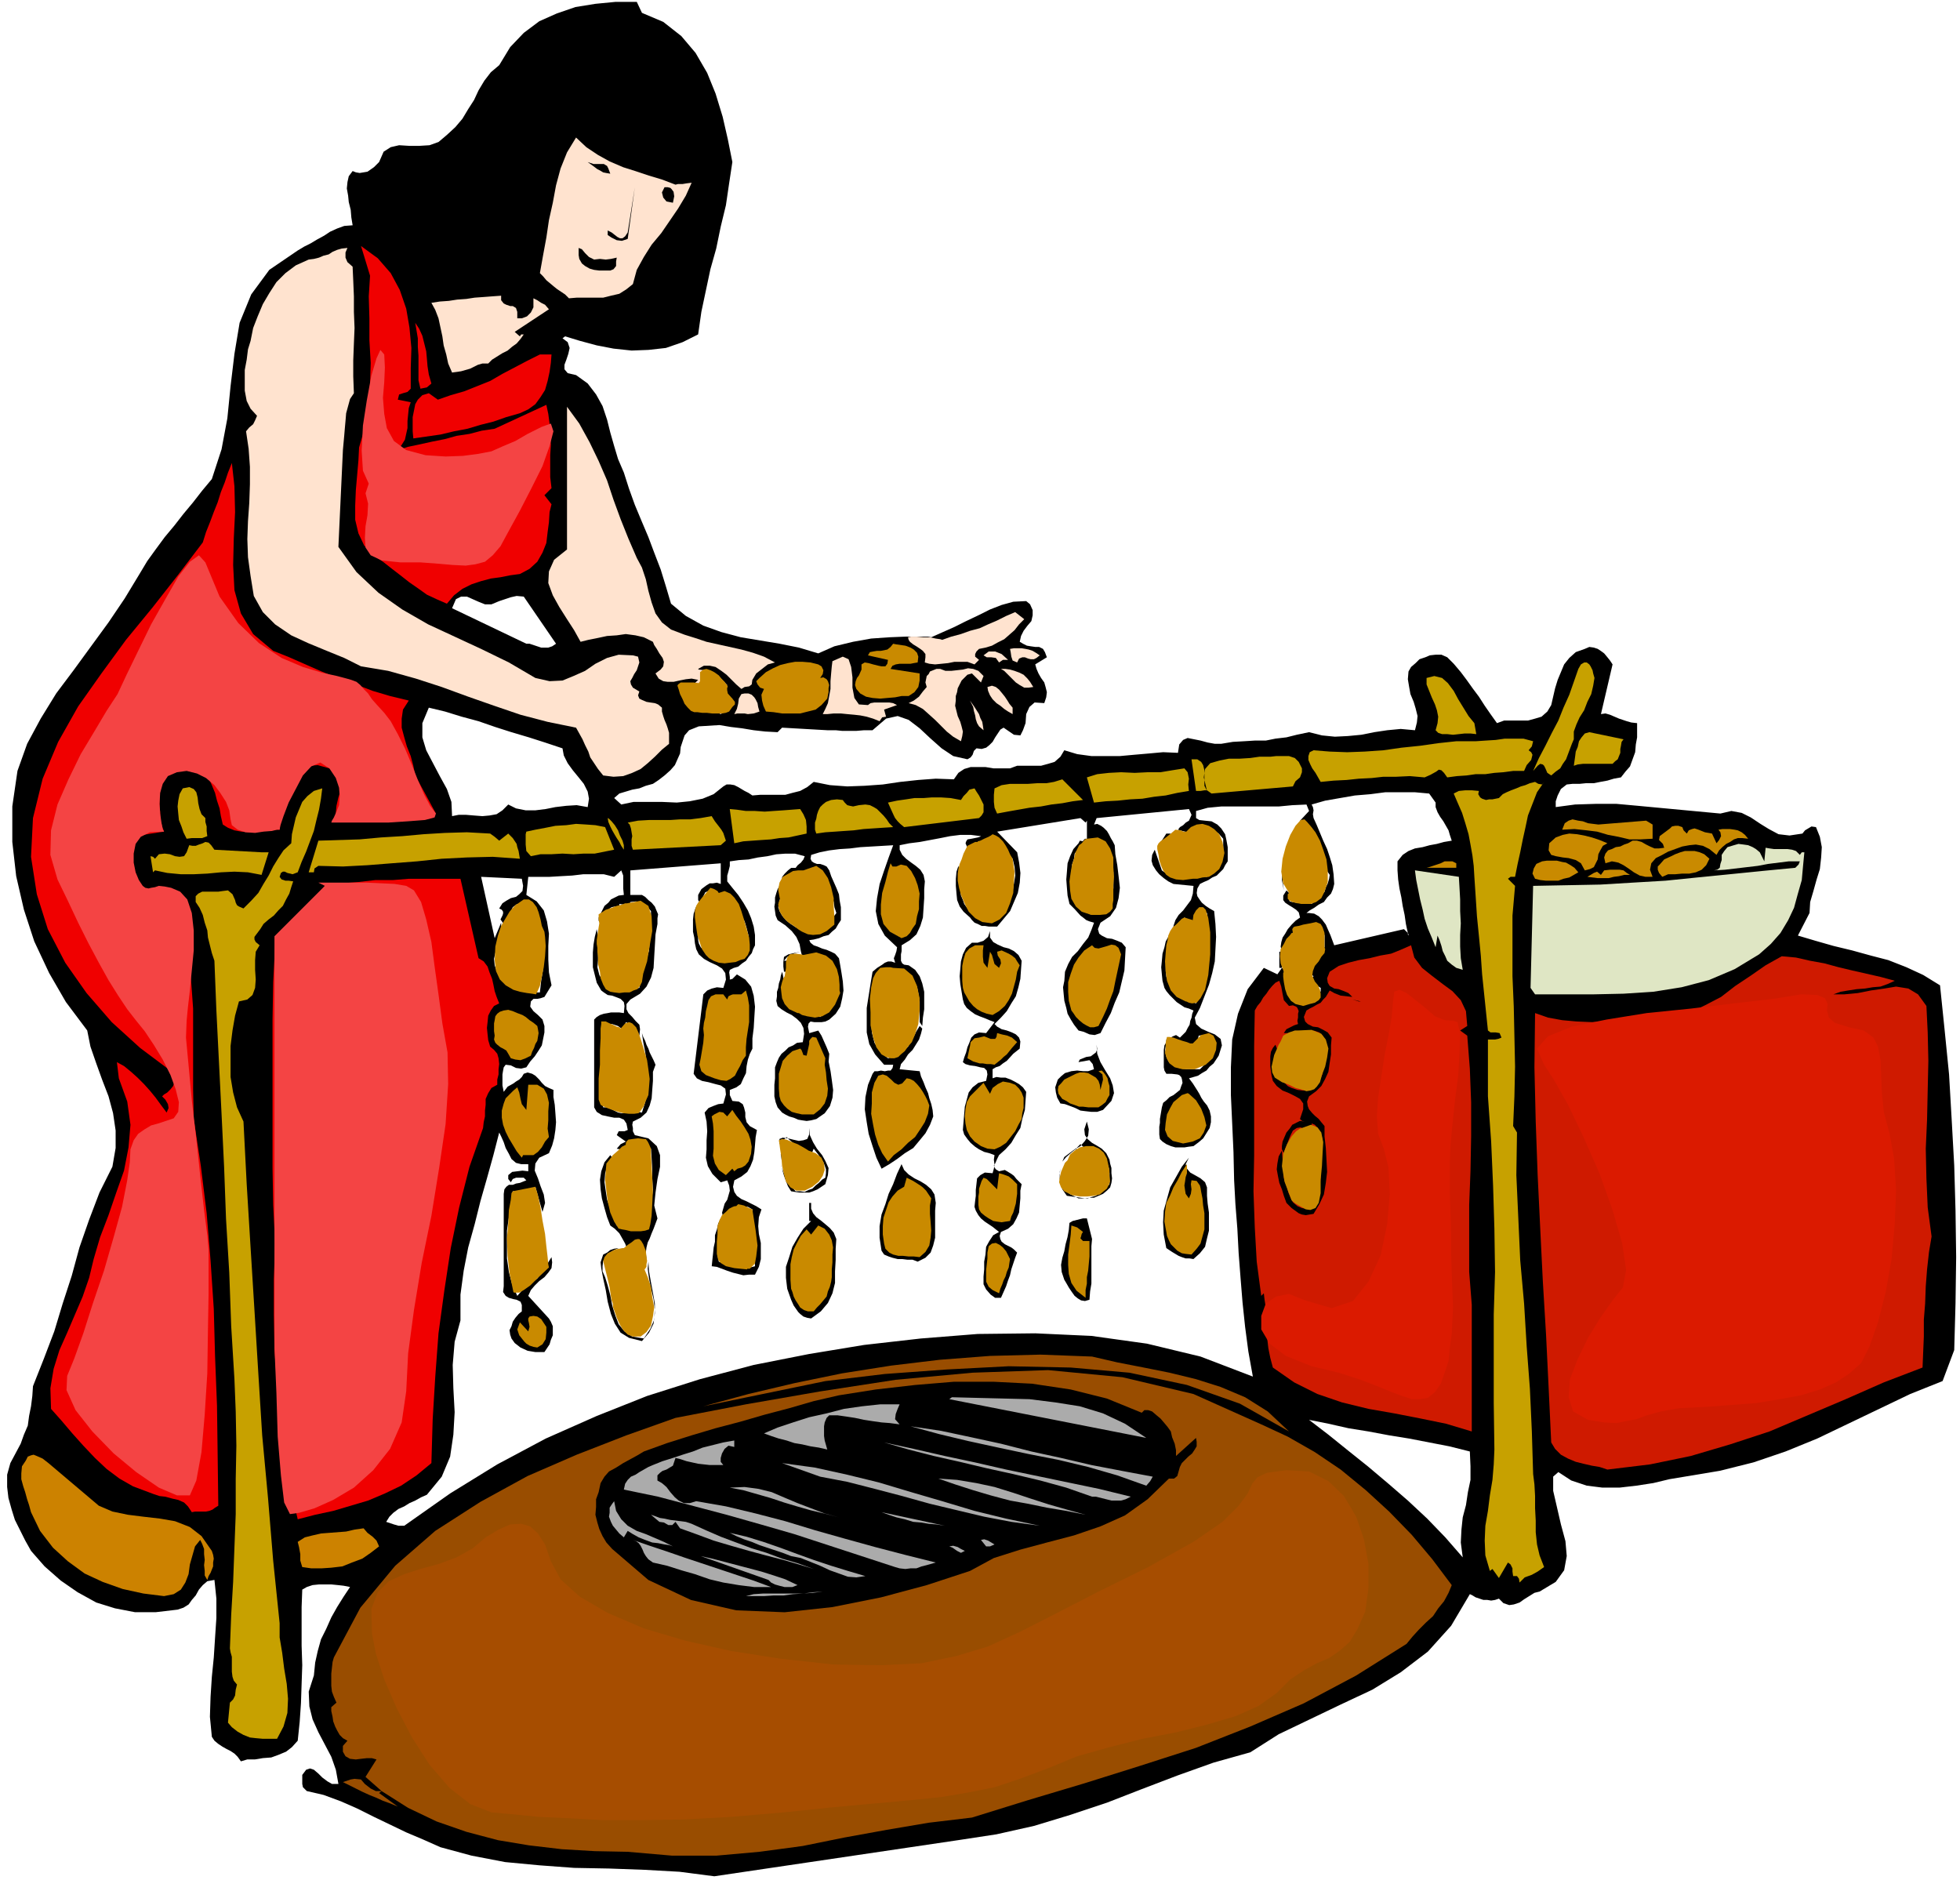 <svg xmlns="http://www.w3.org/2000/svg" fill-rule="evenodd" height="470.495" preserveAspectRatio="none" stroke-linecap="round" viewBox="0 0 3035 2912" width="490.455"><style>.brush1{fill:#000}.pen1{stroke:none}.brush2{fill:#ffe3cf}.brush3{fill:#f00000}.brush4{fill:#c98a00}.brush5{fill:#c7a100}.brush6{fill:#dfe6c4}.brush7{fill:#cf1a00}.brush8{fill:#994d00}.brush9{fill:#ababab}.brush10{fill:#cc8200}.brush11{fill:#f44444}</style><path class="pen1 brush1" d="m3004 1526-26-16-26-12-28-11-27-7-29-8-29-7-28-8-27-8 18-35 1-17 5-17 5-18 5-16 2-18 1-16-3-16-6-15-7-1-5 3-5 3-4 5-20 3-17-2-15-8-13-8-15-10-14-7-16-3-17 4-32-3-32-3-32-3-32-3-33-3h-32l-32 1-30 4v-9l3-9 5-10 9-7 9-1h11l10-1h12l10-2 11-2 10-3 11-2 7-9 7-8 4-11 4-11 1-12 2-11v-22l-9-1-7-2-6-2-6-2-7-3-7-3-7-2-7 1 18-77-4-6-4-5-5-6-4-3-6-4-6-2-7-1-7 3-14 5-10 9-8 10-5 12-5 12-4 13-3 13-3 13-6 10-9 8-10 3-11 3h-37l-11 4-10-14-9-13-9-14-9-12-10-14-9-12-11-13-10-10-9-4h-9l-9 1-7 3-9 3-6 6-7 6-4 7-1 12 2 12 2 11 5 12 3 10 3 12-1 10-3 12-22-2-21 2-20 3-20 4-21 2-20 1-20-2-20-5-19 4-16 4-17 2-15 3h-17l-16 1-18 1-18 3h-10l-11-2-11-3-10-2-10-2-7 3-6 7-2 13-23-1-22 2-23 2-22 2h-44l-22-3-20-6-6 10-9 8-10 3-11 3h-37l-11 4h-26l-12-2h-23l-10 3-9 6-7 10-28-1-27 2-28 3-27 4-28 2-27 1-27-2-25-5-10 8-11 6-12 3-11 3h-39l-12 1-6-4-6-3-5-3-5-3-6-3-6-1h-6l-5 3-15 12-17 7-20 4-20 2-23-1h-44l-19 4-11-10 8-7 10-3 10-3 11-2 10-4 11-3 9-6 9-7 9-8 7-8 4-9 4-9 1-10 3-9 3-9 7-8 15-6 16-1 16-1 18 3 17 2 18 3 18 2 19 1 7-7 70 4h13l10 1h22l12-1h13l21-18 18-4 17 6 17 13 16 15 18 16 18 12 22 5 5-3 3-4 2-6 4-4 8 1 7-2 5-4 5-5 4-7 4-6 4-6 5-3 16 11 10 1 4-8 4-11 1-14 5-11 8-7 15 1 3-9 1-8-2-8-2-7-5-7-4-7-3-7-2-7 18-11-3-8-3-5-6-3h-6l-7-1-6-1-6-3-5-3 2-9 4-8 6-8 6-7 2-9v-8l-4-9-6-5-20 1-18 5-18 7-18 9-19 9-18 9-18 8-18 8-5-1h-34l-25 1-29 2-28 5-29 7-25 11-30-9-30-6-30-5-30-5-30-8-28-10-27-15-23-19-8-27-8-26-10-26-9-24-11-26-10-24-9-25-8-25-9-21-6-20-6-21-5-20-7-21-10-18-13-17-18-13-13-3-5-6v-7l3-8 3-9 2-9-3-9-8-6 4-3 23 7 26 7 26 5 28 3 26-1 27-3 26-9 24-12 5-35 7-33 7-33 9-32 7-34 8-33 5-34 5-33-7-35-8-35-11-36-13-32-18-31-22-26-28-22-33-14-8-17h-33l-31 3-31 5-29 10-27 12-24 18-21 22-17 28-13 11-10 13-9 15-7 15-9 14-9 15-11 13-13 12-13 11-14 5-16 1h-15l-16-1-13 3-11 7-7 16-8 8-10 7-6 1-6 1-6-1-5-2-6 8-2 9-1 10 2 11 1 10 3 12 1 12 2 12-13 1-11 4-11 5-9 6-11 6-10 6-10 5-10 6-44 30-28 38-18 44-8 48-6 50-5 50-9 48-15 46-15 18-14 18-15 18-14 18-15 18-14 19-13 18-12 20-23 38-25 37-27 37-27 37-27 36-24 39-21 39-15 42-8 55v55l6 53 12 52 16 49 23 49 26 45 33 44 5 25 9 26 9 25 10 26 7 26 4 27v27l-5 29-20 40-16 42-15 43-12 44-14 43-13 43-16 42-17 43-1 15-2 16-3 15-2 15-6 14-5 14-8 15-8 15-5 18v19l2 17 5 18 5 16 8 16 8 16 9 16 21 24 25 22 26 18 29 16 29 9 31 6h32l34-4 9-3 8-5 5-7 6-7 5-9 6-7 7-6 11-2 3 29v30l-2 30-2 31-3 30-2 31-1 31 3 31 4 6 6 5 6 4 7 4 6 3 6 4 5 5 5 7 10-3h12l12-2 13-1 11-4 12-5 9-7 9-10 3-29 2-29 1-30 1-29-1-30v-60l1-27 7-4 9-3 10-1h19l10 1 9 1 10 2-10 15-10 16-9 16-8 18-8 16-5 18-4 18-2 20-8 25 1 23 5 20 9 20 10 19 10 19 7 20 4 22h-10l-7-4-8-6-6-6-7-6-6-2-6 2-6 8v14l1 5 6 6 26 6 27 10 25 11 26 13 25 12 25 12 26 11 27 12 48 13 52 10 53 5 54 4 54 1 55 2 54 3 54 7 378-56 59-9 58-13 56-17 57-19 54-21 55-21 56-20 57-16 44-28 48-23 48-23 49-23 44-27 42-32 36-40 29-49 4 2 5 3 6 2 6 2h6l6 1 6-1 6-2 7 7 9 3 7-1 9-3 7-5 8-5 8-5 8-2 25-15 13-18 4-22-2-23-7-26-6-26-6-26v-22l8-7 20 13 24 8 24 3h27l26-3 26-4 25-6 24-4 54-9 52-13 50-17 49-20 48-23 48-23 48-23 50-20 18-48 2-72 1-72-1-72-2-70-4-72-4-69-7-70-7-68zm-791-297 10 14v7l3 8 4 7 5 7 4 7 4 7 2 7 3 9-12 2-11 3-11 2-11 3-12 2-10 4-9 6-8 10v14l1 14 2 14 3 14 2 13 3 14 2 14 3 14 1 2v2l-1-2v-2l-3-3-3-3-108 25-3-8-3-8-4-9-3-7-6-8-5-5-7-4-8-1h-4l5-4 7-4 7-5 8-4 5-7 6-6 3-7 2-8-1-15-2-14-4-13-4-12-6-13-5-12-5-12-5-11-1-6 1-6-1-5-2-4 21-6 23-4 23-4 24-2 23-3h46l22 2zM773 931l9-3 9-3 9-2 11 1 50 73-6 4-6 2h-11l-6-2-6-2-6-2h-5l-115-55 6-14 8-4h9l9 4 9 4 10 4h10l12-5zm-109 165 25 6 26 8 26 7 26 9 25 8 27 8 25 8 27 9 2 11 6 12 8 11 9 11 8 10 6 12 2 11-2 13-17-3-16 1-17 2-15 3-16 2h-15l-15-3-12-6-9 9-9 6-11 2-11 1-13-1-12-1h-12l-10 2-1-22-7-20-11-20-10-19-11-21-6-20v-22l10-24zm112 333-10 24-21-95 63 3 2 11-1 8-5 5-5 4-8 2-7 4-6 4-5 8 4 2 2 3v3l-1 3-3 6 5 7 5-8 5-9 4-9 7-5 10 11 7-11 10 12 7 16 5 17 3 19-1 18-1 19-3 18-2 18h-9l-3-2-1-2-3-8-2-6-5 7-2 8-8-3-6-3-7-5-6-4-7-6-5-5-4-7-2-6-1-10 2-9 2-8 3-8 2-9 2-7v-15zm1216 101-1-10 5-8 2-4v-2l-4-2-6 1v-4l-3-2-7 10-21-10-25 33-15 38-9 40-2 43v43l2 44 2 44 1 44 2 37 3 38 2 38 3 39 3 37 4 38 5 38 7 39-81-31-83-20-86-12-87-4-89 1-88 7-88 10-85 14-86 17-83 22-82 26-78 31-79 35-75 40-73 45-71 50h-9l-7-2-6-2-6-2 5-8 6-6 8-6 9-4 8-5 9-4 9-5 9-4 23-28 13-31 5-34 2-35-2-37-1-36 3-36 9-33v-40l5-37 7-36 10-36 9-36 10-35 10-36 9-35 3 6 4 9 3 9 5 9 4 8 7 6 8 2h11v11l-9-1-8 1-8 1-6 5v6l4 5 3-5 5-2h12l4 4-5 2-5 2-6 1-5 2h-6l-4 3-3 4-1 7v143l-1 9 4 6 5 3 7 2 5 1 6 3 2 5v10l-5 4-5 6-4 6-2 7-3 6 1 7 2 6 5 7 9 7 11 5 6 1 6 1h14l4-6 4-6 2-7 3-7v-14l-3-7-3-5-32-35 4-9 6-7 7-7 8-6 6-7 5-7 1-9-1-8-5 8-5 9-6 8-6 8-8 6-8 7-8 6-7 8-8-18-5-19-3-21v-43l3-21 3-21 3-19h24v5l4 6 6-8 1-10 11 39 4-14-2-13-5-13-4-12-5-12 1-11 6-9 15-7 5-12 3-11 2-13 1-12-1-14-1-13-2-12v-11l-7-3-6-3-5-5-4-5-6-6-5-3-7-2-6 2-3 5-4 4-5 3-4 3-9 5-6 8-1-5-1-5v-17l1-6 1-5 3-4 8 1 8 4 8 1 8-2 6-9 7-8 6-9 5-8 2-10 2-10v-10l-3-10-7-7-7-6-5-7 1-8 4-4h6l5-1 6-2 11-18-4-20-1-20v-21l1-19-3-19-5-17-11-14-16-10 3-28h33l17-1 18-1 17-2h32l16 4 11-10 3 8v20l1 10-8 1-6 3-6 3-4 5-6 5-3 6-3 6-3 6v5l4 5 3-4 3-5 2-5 3-5 2-5 3-2 5-1 7 3v-7l7 1 6 6 3-5 1-5 9-1 9 3 7 4 7 8v31l-2 15-1 15-4 14-4 15-4 14-3 15-7 1-6 1-6 1-5 1-11-1-10-3-11-10-6-10-3-12 1-11v-12l1-12-1-12-2-12-3 12-2 12-1 12v23l3 12 3 12 7 12 4 3 6 4 7 1 8 3 5 2 5 5 1 6-1 11-7-1h-13l-5 1-6 1-6 2-5 3-4 4v136l4 7 8 5 9 2 10 2h8l7 3 4 6 2 10-5 2h-9l-3 6 14 10-8 4-6 7 17 3-3 3v4l3 4 11-11 3 4 3-5-1-4-4-5-1-4 25 11 1 15 1 17v15l1 17-2 15-2 16-3 15-3 15h-15v-4l-3-2-7 4-7 2-8-2-6-4-6-13-4-13-5-14-2-13-2-14 1-14 4-13 7-11-3-4-9 11-5 14-2 13 1 15 2 14 4 15 4 14 5 13 7 5 7 7 4 7 5 9 3 8 3 9 3 9 6 9 3-39 6 4 3 8 2 8 4 8-1-10 1-8 2-8 3-6 3-8 3-7 3-8 3-8-5-20 2-20 3-21 4-19v-18l-5-14-13-12-21-5-3-6v-5l-1-5 1-5 12-6 9-8 5-11 3-11 1-14 1-13v-14l4-11-3-7-3-6-3-6-2-6-3-6-2-6-3-6-2-6 2 14 3 15 2 15 2 16v15l-1 16-3 16-5 16-6-1-5-1-4-3-3-3-4 6-4 3h-6l-5-1-6-3-6-3-6-2h-5l-4-17v-32l2-16 1-17 1-15-1-17-2-15 7-1 10 1 9 3 9 7 3-13 6 3 6 5 4 5 5 8 1-10-1-7-6-6-5-6-6-6-3-6v-8l6-7 15-9 10-11 7-14 4-15 1-18 1-17 1-17 3-16v-9l1-6-3-7-2-5-5-6-5-4-5-5-5-3h-18v-38l140-11v32l-6-2-6 1h-5l-5 3-8 6-5 9v8l4 6 2-6 2-6 3-6 7-3 10 11 3-4 1-3 13 14 4-11 5 9 6 11 6 10 6 11 3 10 3 12-1 12-3 13-4 5-4 4-6 1-5 2h-6l-5 1-6 1-3 3-6-5-5-3-5-4-5-3-6-5-4-4-3-6-1-5v-56l-4 6-3 9-1 9v19l2 9 1 9 2 9 4 8 8 7 9 5 11 5 8 5 5 7 1 10-4 13-10-1-8 2-7 3-6 6-15 123 5 7 8 4 10 2 11 3 8 2 7 5 1 9-4 14-8 1-8 3-7 3-6 7 3 14 1 15-1 14v14l-1 13 3 13 7 12 13 13 10-3 3 8 1 8-2 7-2 7-4 6-2 7-2 7 2 9 3-6 5-4 5-4 6-2 6-3 6 1h7l7 4 4 88-8 2-7 1-8-1h-7l-7-3-7-2-6-2-6-2-2-10v-9l1-9 2-8 1-9 1-7v-15l-4 8-2 9-3 9v10l-2 9-1 10-1 9-1 10 8 1 8 3 8 3 9 3 8 2 8 2 9-1h9l6-12 3-12v-25l-3-14-1-12 1-14 4-12-8-5-8-4-8-4-7-3-7-5-4-6-2-8 2-10 11-6 9-7 5-9 4-10 2-12 1-11 1-12 2-11-11-6-5-6-2-8v-7l-2-8-2-5-6-4-10-1-4-9v-8l10-4 7-5 4-9 4-8 1-11 2-10 3-9 4-8v-16l2-16 1-17 1-16-2-17-4-14-9-11-13-8-7 7-4 1v-4l-1-7 1-4 6-3 7-2 6-5 6-4 4-6 5-6 2-6 3-6v-16l-2-13-4-13-5-12-7-12-8-12-9-11-8-10v-9l2-7 2-8v-7l14-2 15-1 14-3 15-2 14-3 14-1h15l15 4-2 5-4 5-5 4-3 4h-7l-5 4-5 5-4 5v3l3 4 4-5 5-4 5-2 7 1 11 10 4-8 6-7 3-3 4-1 5 1 6 4 4 6 4 8 2 7 3 9 1 7 3 9 1 8 3 9-6 8-4 10-3 4-3 4-4 3-5 3-10-1-10-1-9-4-9-4-9-6-6-5-6-7-4-7-2-6 1-5 1-6 2-4 1-9-3-9-3 5-2 6-2 7v8l-1 6 1 7 1 7 3 7 12 8 10 9 7 9 5 11 2 11 3 12 2 12 4 15 3-9-1-8-2-9 4-8 7-1 8 1 6 2 7 4 5 4 4 6 3 6 2 9 3 9 1 10-2 9-3 9-5 8-6 8-7 6-6 7-9-2-8-1-8-2-7-2-8-4-6-3-6-5-4-5-1-6v-12l1-6-1-6v-6l-1-6-1-4-2 6-1 6-2 6-1 7-2 6v7l-1 7 2 8 6 5 8 5 8 4 8 6 6 6 4 8 1 9-2 13-9 1-6 4-7 3-5 5-6 5-4 6-3 7-3 8v17l-1 10v18l2 9 3 8 7 8 5 3 6 3 7 2 7 3 6 1 7 1 7-1 8-2 13-9 8-11 4-13 1-12-2-15-2-14-3-15 1-12-4-10-4-9-4-9-5-8-14 4-2-10 1-5 3-3 6 1h11l6-1 6-3 10-9 7-11 3-13 2-12-1-14-2-13-2-12-2-11-6-7-6-3-7-3-7-2-7-3-6-2-5-4-2-4 7-1 8-2 7-3 8-2 5-5 6-5 4-7 4-6v-20l-2-11-1-9-4-10-4-9-4-9-3-9-4-6-4-2-6-2h-5l-5-2-3-2-2-4 1-6 13-4 15-3 16-2 16-1 16-2 17-1 17-1 17-1-7 19-7 20-7 21-4 22-2 20 4 20 10 18 19 18-1 6-2 6-2 5 2 7-6-2h-5l-5 2-4 3-8 5-7 6-3 18-3 19-3 19v38l4 18 9 16 14 16h14l-1 5-3 4h-4l-5 1-6-1-5 1h-5l-3 4-7 17-4 19-1 19 3 20 3 18 6 19 6 18 8 17 12-7 12-8 12-9 13-8 10-12 9-11 7-13 5-13-1-10-2-9-3-9-2-8-4-9-3-8-4-9-2-8-31-3 2-8 6-7 5-8 7-7 5-8 5-8 3-9 2-8-4-4-5 8-4 8-5 8-4 8-7 6-6 6-9 3-9 3-13-11-8-13-4-16-1-16v-18l2-17 1-17 2-15 6-8 9-5 9-2 11 1 11 3 9 6 6 7 5 11 2 10 2 12v32l4 6 1-13 2-13v-27l-3-13-4-11-7-10-10-7-7-1-3-2-2-4v-10l1-5v-9l13-8 10-9 6-13 4-13 1-15 1-15v-14l1-12-2-10-5-8-7-6-7-5-8-6-6-6-4-8v-7l15-3 16-2 16-3 16-3 15-3 16-2h16l16 2-2 1-3 1-5 1-5 1-6 1-2 3-1 3 3 7 5-5 6-2 5 4 1 7v7l4 6 10-14 6 3 7 5 6 3 6-1-5-8-7-5-8-5-7-2 1-6 5-5 5 1 6 3 4 4 4 6 3 5 4 5 4 5 5 6 3 13 1 13-2 12-2 12-5 11-6 12-7 11-6 11h-9l-9-1-9-3-6-3-8-6-5-5-5-7-2-6-3-7-1-7v-13l-1-8v-7l-1-6-1-5-3 9-1 11v11l1 12 1 10 4 10 6 8 10 9 3 4 4 4 5 2 6 3h5l6 1h13l10-12 10-12 6-14 6-14 3-16 1-15-2-16-3-16-31-32 129-21 8 7 2-3v28h-3l-3 3v1h1l2 2h7l8-2 8-2 9 5 4 9 4 12 2 12 2 12v24l-1 12-1 13-4 6-4 5-6 3-6 3-7-1h-7l-6-3-5-2-8-9-5-9-4-10-1-10-1-12 1-11 1-11 3-9 1-8 5-6 5-5 7-5-1-1-2-2h-1l-5-1-2 4-8 9-5 11-4 11-1 13-1 12 1 13 1 12 3 13 8 8 9 10 4 3 5 4 5 2 7 2-4 11-5 12-8 10-8 11-9 9-6 11-5 12-1 14-2 10 1 11 1 10 3 11 2 9 5 9 5 8 7 9 8 2 9 4 8 1 9-3 8-16 8-15 6-16 7-16 4-17 4-17 1-18 1-18-6-7-7-3-8-3-8-1-8-4-4-3-2-7 4-10 15-10 9-13 4-15 2-16-2-18-2-17-3-17-1-14-3-6-3-5-3-6-3-5-5-5-4-3-6-3-5 1 4-10 143-14 4 9-4 9-5 3-4 4-5 3-3 4 7 2 8 2 3 1 4 3 1 3 1 6 8-14 10 11 3-6-2-3-4-5-1-4 8 2 9 3 8 5 7 8v17l-2 8-2 8-4 7-5 7-6 6-6 6-11-1-9 1h-9l-9 1-9-1-8-2-8-3-7-5-11-32-4 8-1 9 2 7 5 8 5 6 7 6 7 5 8 4 31 3-1 12-3 10-6 8-6 8-7 7-5 8-3 9v12l3-7 4-6 4-6 6-6 14 8 3-4v-10l1-4 17 3 2 18 1 18v18l-1 19-4 17-3 18-6 16-6 16-7-3-7-2-6-3-5-3-6-5-4-4-4-6-3-5-4-10-1-9v-10l2-9 1-10 2-9v-17l-5 9-2 9-3 10-1 11-1 10 1 11 1 10 3 11 3 5 5 6 5 5 6 6 6 4 6 4 7 2 7 3-2 5-1 6-2 5-1 6-3 5-3 6-4 4-5 5-6-4-5 2-5 3-5 2v4l5-2 8 1 8 3 9 3 7 1 7-1 4-5 2-10 7-1 8 2 5 5 4 8-3 10-4 10-6 9-9 9h-21l-11-2-8-3-8-6-4-8-2-11 2-12-3 5-1 7v27l1 5 3 5h8l9 1 3 1 3 3 1 3 1 6-2 5-2 6-5 4-5 4-6 3-5 5-5 4-2 7-1 6-1 6-1 6v6l-1 6v12l1 7 4 4 6 4 7 3 7 2h14l6-1 8-1 8-6 7-6 5-8 5-8 2-9v-9l-2-9-4-8-5-6-4-6-3-6-3-5-7-11-6-8 7-2 7-2 6-4 7-4 5-6 6-5 4-6 4-6 5-16-2-10-9-7-10-4-11-5-8-7-2-10 8-15 7-18 7-18 5-18 4-18 1-19 1-19-1-20-2-20-7-4-6-4-6-5-3-4-4-6-1-5 1-7 4-7 6-3 7-3 6-4 7-3 5-5 5-5 3-6 4-6v-22l-2-11-2-9-6-9-6-6-9-5-10-1-9-1-5-3v-11l18-5 21-2h89l21-2 22-1 4 10-14 15 10 3 8 8 5 10 4 13 2 13 4 13 5 12 8 12-1 6-2 7-3 6-2 7-5 5-4 5-6 4-5 5-6-3h-12l-6 1-6-1-4-1-2-5 1-8-4-4-5 8v7l3 4 6 4 5 3 6 4 4 4 2 8-7 5-6 6-6 7-4 7-4 6-2 7-1 7 2 8 5-11 6-9 6-10 8-9 6 7 3-6 3-2 3-1h3l7 1 10 1 4 6 2 8v18l-7 4-7 4-7 5-3 8v13l1 6 6 5-14 11 5 3h14l6 4v5l-4 7-5 6-5 6-7-1-6-1-7-2-5-2-6-4-4-3-3-6-1-5zm273 882-27-31-28-29-30-28-30-26-32-27-30-24-31-25-30-23 30 6 31 7 31 5 32 6 31 5 31 6 31 6 32 8 1 23v21l-4 19-3 20-5 19-2 19-1 20 3 23z"/><path class="pen1 brush2" d="m1407 991 2 3 5 4 5 3 6 4 4 3 4 5v5l-1 8 7 2 9 1 10-1 10-1 10-2h20l11 4 7-7-6-5v-4l2-4 4-4 10-2 10-3 9-5 10-5 8-7 8-7 7-9 8-8-14-11-14 6-14 7-14 6-13 6-15 4-14 5-15 4-14 5-3-1-7-1-9-2h-10l-11-1h-8l-5 1 1 4z"/><path class="pen1 brush1" d="m1067 119 3 12 4 13 5 13 5 13 5 12 5 14 4 13 4 15-27-6-25-7-25-9-25-10-25-12-24-12-25-12-24-10-5 9-6 10-7 9-7 9-8 9-7 9-6 10-2 13-9 25-6 27-6 27-6 28-10 25-12 24-17 19-22 17-3-6-2-3-3-1-2 1-8 3-7 3-8 9-8 6-11 3-10 2-11-1h-11l-12-2h-9l-18-13-14-14-13-16-11-15-11-17-10-16-10-16-11-15v-11l24-7 24-8 23-10 24-11 21-14 21-15 19-18 19-19 12-21 12-22 11-22 13-21 13-21 17-18 20-15 25-10 22-12 22-4h22l23 5 22 7 22 9 21 11 21 12 31 46z"/><path class="pen1 brush1" d="m1071 251-23-3-22-4-23-6-21-8-21-11-20-13-19-15-16-17 19 12 20 12 19 11 21 11 20 8 21 9 22 7 23 7z"/><path class="pen1 brush2" d="m1046 286 4-1h7l6-1 8-1-9 20-12 20-13 19-13 19-15 18-12 19-11 20-6 22-10 8-11 7-13 3-12 3h-41l-12 1-6-6-6-4-6-4-5-4-6-5-6-5-5-6-5-5 5-28 5-27 4-27 6-27 5-27 7-26 10-25 14-23 16 15 18 12 18 10 21 9 19 6 21 7 20 6 21 8z"/><path class="pen1 brush1" d="M640 238h-6l-6 2-6 1-5 3-10 5-9 6-3-9 2-6 4-4 8-2 8-1 8 1 8 1 7 3zm305 31-6-1-5-1-5-3-4-2-8-6-7-5 3 1 6 2h16l5 3 2 4 3 8zm161 17-1 9-2 10-3 9-3 9-5 8-4 8-4 9-3 9-6 18-5 18-6 18-5 19-6 18-3 19v19l3 21-8-4-7 1-9 3-6 4-8 2-5-1-4-5-2-10-4 3v12l1 6-15-5-14-2-15-2h-15l-15-2-14-3-14-4-11-7 9 1 10 6 4 2 4 1 4-2 5-4 35-14 28-21 22-27 19-30 16-33 18-31 19-30 25-25zm-134 84-9 3-8-1-8-4-6-4v-7l6 3 9 7 4 2h4l4-3 4-6 11-70-11 80zm70-56-10-2-5-6-2-8 4-8h5l4 1 2 2 3 4 1 7-2 10z"/><path class="pen1 brush1" d="m1064 483-2-16 1-15 2-16 5-15 4-16 6-15 5-15 6-15-27 123z"/><path class="pen1 brush3" d="m636 602-5 5-7 2-6 2-2 8 20 4-3 9-1 10-1 10v11l-2 9-2 9-5 8-6 8 16-5 19-4 18-4 20-4 18-5 20-3 19-5 20-3 80-37 3 14 2 15 1 16 1 17-1 16v34l2 17-11 11 11 14-3 12-1 16-2 15-2 17-6 15-8 14-12 11-15 8-15 2-15 3-15 2-15 4-15 5-14 7-13 10-11 13-16-7-15-7-14-10-13-9-14-11-13-10-14-11-13-9-16-16-9-19-5-21v-22l1-24 2-23 2-23 1-20 9-31 6-32 2-34 1-34-2-35v-34l-1-34 2-32-14-46 26 19 20 23 14 26 10 29 5 29 3 32-1 31v32z"/><path class="pen1 brush1" d="m801 430-2-7 1-6v-7l3-6 2-7 4-6 3-6 6-4-2 6-2 7-2 6-1 7-3 5-2 6-3 6-2 6z"/><path class="pen1 brush2" d="m538 384-3 7v8l3 7 8 7 1 22 1 24v24l1 25-1 24-1 26v25l1 26-6 9-3 11-3 11-1 12-1 11-1 12-1 11-1 11-7 150 28 39 34 32 37 26 40 23 41 19 43 20 41 20 41 24 22 5 20-1 17-7 18-8 16-11 18-9 18-5 22 1 8 2 2 9-2 6-2 6-4 6-3 6-3 5 1 5 3 5 10 6-2 6 2 5 4 2 7 3 6 1 7 1 5 2 6 5v6l2 7 2 6 3 7 2 6 2 7v17l-11 9-11 11-11 10-11 9-13 6-14 5-15 1-16-2-8-10-6-9-6-9-3-9-5-10-4-9-5-9-5-9-44-9-42-11-41-14-40-14-41-15-40-13-43-12-42-7-26-13-27-11-29-12-26-12-25-17-19-19-14-25-5-31-4-29-1-28 1-28 2-28 1-29v-27l-2-28-4-27 5-6 6-5 3-6 3-7-10-11-6-12-3-16v-32l3-16 2-16 4-13 4-20 7-18 8-19 10-17 11-17 14-14 16-12 20-9 8-1 8-2 7-3 8-2 6-4 7-3 7-2 9-1z"/><path class="pen1 brush1" d="m920 402 9-1 9 1 8-1 9-2-1 6v7l-4 5-5 2h-17l-8-1-7-2-7-4-5-4-4-7-1-6v-11l5 2 5 6 6 6 8 4z"/><path class="pen1 brush2" d="m910 402 24 11-24-11z"/><path class="pen1 brush1" d="m780 427-11 1-10 4-11 1-10-3 4-6 6-2h6l6 2 5 1 6 2h9z"/><path class="pen1 brush2" d="M801 493h7l8-3 6-6 4-8v-14l6 3 6 4 6 3 6 7-53 35 8 7 2-3h4l-5 7-6 7-7 5-7 6-8 4-8 5-8 5-6 6h-9l-7 2-6 3-6 3-7 2-7 2-7 1-7 1-6-14-3-14-4-14-2-14-3-14-3-14-5-13-6-11 13-2 14-1 13-2 14-1 13-2 14-1 13-1 14-1v7l4 5 4 2 6 2h4l5 3 2 6v10z"/><path class="pen1 brush3" d="m668 594-7 6-10 2-3-13v-38l-1-14v-13l-2-12-2-12 6 9 5 11 3 12 3 12 1 11 1 12 2 13 4 14zm186-45-1 13-2 14-3 14-4 14-7 11-8 11-11 8-13 6-21 6-20 7-20 5-20 6-21 4-21 5-21 3-21 3-1-11v-22l2-10 2-10 4-7 7-7 10-3 14 10 20-7 21-6 20-8 20-8 19-11 19-10 19-10 20-10h18z"/><path class="pen1 brush2" d="m986 864 8 15 6 18 4 18 5 18 6 17 10 14 14 11 21 8 16 5 18 6 18 4 18 4 18 4 18 5 17 6 17 9-11 3-9 7-9 7-6 10-1 7-4 3-7 1-5 3-8-7-7-7-8-8-8-6-9-6-9-2h-9l-9 5 1 1 9 1h5l6 2 5 3 6 4 13 14-10 10 8 6 10 5v8l-5 7-7 5-6 4-8-4h-18l-5-6-4 2v4l-6-3-4-3-4-5-3-5-3-6-3-6-3-6-2-4 7-3h8l7-2 6-6-10-2-9 1-10 2-9 2h-9l-7-1-7-4-5-8 8-6 4-5 1-7-2-6-5-7-4-7-4-6-2-5-14-7-13-3-15-2-14 2-15 1-14 3-15 3-12 3-10-18-11-17-12-19-10-18-7-19 1-18 8-18 20-16V630l19 26 16 29 14 29 13 30 10 30 11 30 12 30 13 30z"/><path class="pen1 brush3" d="m423 1008 25 10 25 11 25 11 27 11 26 9 26 10 27 8 29 7-9 14-2 14v14l4 15 4 14 6 15 4 15 3 15 32 59-18 2-18 3-19 2-18 2h-20l-19 1h-20l-19 1-4-12 1-11 3-13 4-12 1-12-1-9-6-8-12-4-18-5-13 1-11 6-8 10-8 11-6 13-5 13-4 14-4 32h-12l-11 2-12 1-12 1-12-1-11-2-10-4-8-5-3-13-2-12-4-12-3-12-5-12-5-11-8-10-8-9h-12l-9 1-10 3-8 4-8 5-5 7-5 8-2 11-1 8v16l1 8v7l1 8 2 8 3 8-7 1-6 1-7 1-6 1-7 1-6 3-6 3-4 7v22l-1 12v24l3 10 6 9 10 7 6-3 6-1 7-1 8 1h6l7 3 6 3 6 5 10 40 8 42 3 41 3 42v126l1 45 11 73 9 73 6 73 5 75 2 74 3 76 1 76 1 79-5 3-4 3-5 2-5 1h-17l-5 1-6-9-6-6-9-4-9-2-11-3-9-1-9-3-8-3-24-9-21-12-20-15-18-17-18-19-17-19-17-20-16-18-1-32 5-30 9-29 12-27 12-28 12-28 10-29 7-29 10-34 13-34 12-35 12-34 7-36 3-35-5-36-13-36-3-25 11 6 11 9 10 9 10 10 9 10 9 11 8 11 9 12 3-7-1-6-4-7-5-5 3-3 5-3 5-5 4-5 2-6 1-6-2-6-4-5-48-36-44-40-39-45-33-47-27-52-17-54-9-58 3-60 15-61 24-57 31-55 36-51 38-52 41-50 40-51 38-50 5-16 6-15 6-16 6-15 5-16 6-15 5-15 6-15 4 36 1 40-2 41-1 41 2 39 10 36 19 32 31 26z"/><path class="pen1 brush4" d="m1421 1026-6 1-5 1h-17l-6 1-5 2-3 5 45 7v11l-1 5-1 5-6 8-9 6h-11l-10 2-12 1-11 1-12-1-10-2-9-5-6-7-2-6 1-6 2-5 3-4 4-9v-8l5-3 6 1 7 2 8 2 5 1h6l3-4 1-6-31-7 3-5 5-1 6-1h6l5-1 5-1 5-4 4-5 5 1 7 1 7 1 8 3 5 3 5 5 2 6-1 9z"/><path class="pen1 brush2" d="m1610 1015-5 4-4 2h-5l-4-1-5-2h-4l-5 2-3 6-7-3-2-6-1-7-1-5 6-1h12l6 1 5 1 6 2 5 3 6 4zm-49 7h-8l-6 4-5-7-7-1h-7l-5-3 8-6h10l10 4 10 9z"/><path class="pen1 brush4" d="m1267 1029 5 3 3 6-1 6-4 6 5-1 5 3 2 3 2 6-1 5v6l-1 5-1 5-9 10-9 7-12 3-12 3h-28l-13-2-12-1-4-9-2-8-1-9 4-9-6-2-4-5-2-5 5-5 10-9 11-6 11-5 12-3 11-2h12l12 1 12 3z"/><path class="pen1 brush5" d="m2469 1050-2 12-3 13-6 12-5 13-7 11-5 11-4 11v12l-3 7-3 8-3 8-3 8-5 7-4 7-7 5-7 6-6-4-3-7-2-4-2-2-4-1-4 3-7 8 9-20 10-19 10-20 10-19 8-20 9-20 7-20 7-20 4-7 5-3h4l4 3 2 3 3 6 1 5 2 7z"/><path class="pen1 brush2" d="m1523 1047-4 10-14-14-7 2-5 5-4 4-3 6-3 6-1 6-2 6v7l-1 8 2 8 2 8 4 9 2 7 2 8-1 7-2 8-12-7-10-8-9-9-9-9-10-9-9-8-11-6-11-3 8-4 8-6 6-8 6-7-2-7 1-5 1-5 3-3 2-4 5-2 5-2h6l8 3h9l9-1 9-1 8-2 8 1 8 3 8 8zm77 17-7 1h-7l-7-4-6-4-6-6-6-6-6-6-5-3h7l7 1 7 2 8 3 6 3 6 6 4 5 5 8z"/><path class="pen1 brush5" d="m2286 1137-9-1h-9l-9 1-9 1-9-1h-8l-6-2-4-4 3-11 1-10-2-10-3-9-5-11-4-10-4-10v-10l12-3 12 3 9 8 9 12 7 13 8 13 8 13 9 11 3 17z"/><path class="pen1 brush2" d="m1344 1092 4-3 6-1h23l6 1 6 3-20 7 3 11-6 1-4 6-10-4-10-3-10-2-9-1-11-1-10-1h-11l-10 1h-7l4-8 4-9 2-11 2-11v-12l1-12 1-11 1-8 16-7 9 4 4 12 2 16v16l3 16 7 10 14 1zm224 4v10l-7-4-6-4-6-5-6-4-6-6-4-6-3-7-1-6 7-2 6 2 5 4 5 6 4 5 4 6 3 5 5 6zm-392 6-9 3-9 1-5-1h-11l-5 1 4-8 2-8 1-8 4-7 5-1h6l5 2 4 4 2 3 3 6 1 6 2 7zm347 29-7-6-3-5-2-6-1-6-2-7-1-6-3-6-2-4 7 10 7 11 2 6 3 6 1 6 1 7z"/><path class="pen1 brush5" d="m2514 1145-3 4-1 6-1 5v6l-2 5-2 5-4 3-4 4h-46l-8 1-6 2 1-7 1-7 1-8 3-7 2-9 4-6 5-6 7-2 53 11zm-140 3-2 8-5 6 4 3 2 4-1 4-1 4-7 8-4 9h-17l-15 2-14 1-14 2h-15l-14 2-15 1-15 2-5-7-4-4-4-1-4 3-9 5-9 4-23-2-21 1h-20l-18 2-20 1-19 2-20 1-20 2-4-7-4-7-5-7-3-6-3-7v-6l2-6 6-3 25 2 27 1 27-1 29-2 28-4 29-3 28-4 28-3h30l15-1 16-1 14-2h29l15 4zm-358 42v6l-3 8-7 6-4 8-126 11-7-5h-4l-6 1h-7l-7-49h9l6 4 3 5 2 8v24l4 8-5-21 2-13 8-9 14-4 15-3h17l16-1 14-2h17l9-1h20l9 3 6 6 5 10zm-175 35-18 3-18 4-18 2-18 3-19 1-19 2-19 1-18 2-11-39 16-5 18-2 19-1 21 1 20-1h20l18-3 19-3 5 6 2 10-1 9 1 10zm-164 14-16 2-16 3-17 2-16 3-18 2-17 3-17 3-16 3-4-9-1-9v-11l1-10 11-5 13-2h28l14-1h14l12-2 13-4 32 32zm711-24 3-4-11 16-7 18-7 18-4 19-4 18-4 20-4 18-4 20h-7l-4 3 11 11-4 46v94l2 47 1 46 1 47-1 46-2 46 6 10-1 66 3 66 3 66 6 67 4 66 5 66 3 66 2 66 2 16 1 18v19l1 19v18l2 19 4 17 7 18-10 7-9 5-11 4-8 8-1-6-3-4h-6l-1-7v-5l-3-6-4-3-14 24-10-14-4 3-7-24-1-23 1-23 4-23 3-24 4-24 2-24 1-23-1-72v-137l2-66-1-67-2-66-3-69-5-70v-88h11l5-1 5-2-3-7-6-1h-8l-4-3-3-29-3-29-3-29-2-29-3-31-3-30-2-31-2-30-1-17-2-16-3-17-3-16-5-17-5-16-7-16-6-14 8-4 10-1h10l11 1-1 5 3 5 3 2 6 2 5-1h5l5-1 5-1 6-6 6-3 7-3 8-3 7-3 7-2 7-3 8-2 5 3 6 1zm-2070 52v6l2 7v7l1 8-8 3h-16l-8 1-5-10-3-9-4-10-1-10-1-11 1-9 2-10 5-9 10-2 7 3 4 5 2 8 1 9 2 9 3 8 6 6zm181-46-2 16-3 17-4 16-4 17-6 16-6 16-7 16-6 16-8 3-8-2-4-2h-3l-3 2-2 6 3 4 6 2h5l7 1-3 9-3 10-5 9-5 10-7 7-7 8-8 6-8 7-5 8-6 8-3 4v4l2 4 6 5-6 10-1 13v15l1 15-1 13-4 11-8 7-13 3-6 22-4 23-3 24v48l4 24 6 23 10 22 5 97 6 98 6 97 6 98 6 96 9 97 8 97 10 97v22l4 24 3 24 4 24 2 23-1 22-6 21-10 19h-22l-11-1-9-1-10-4-9-5-9-7-6-7 3-31 5-5 3-6 1-9 2-8-5-6-2-6-1-8v-23l-2-7-1-6 2-52 3-51 2-53 2-52v-54l1-52-1-53-2-50-5-82-3-83-5-83-3-81-4-83-4-80-4-80-3-76-4-12-3-12-3-12-1-11-4-12-3-12-5-11-6-9v-9l4-4 6-3h25l7-1 8-1 7 6 4 9 1 4 2 4 3 2 7 3 12-12 11-12 8-14 8-13 7-14 8-13 8-12 12-11 1-14 3-13 3-13 5-12 5-12 8-9 10-8 13-4zm1017 46-116 14-6-5-4-4-4-5-2-4-5-11-4-9 14-3 14-2 13-2h14l13-1h14l15 1 16 3 4-6 5-5 4-5 8-2 3 5 4 6 3 6 4 8v12l-3 5-4 4zm-176-21 7 1 6 3 5 3 6 6 4 4 5 6 4 6 6 6-16 1-15 1-15 1-15 2-15 1-14 1-15 1-14 2-2-6v-11l2-6 1-6 2-6 3-6 4-4 5-4 8-3 9-1 9 1 3 4 4 4 4 1 5 1 9-2 10-1zm-101 7 5 8 4 9 1 10v11l-14 3-14 3-14 1-13 2-15 1-14 1-14 1-14 3-7-53 11 1 14 2h14l15 1 14-1 15-1 13-1 13-1zm-115 49-8 7-136 7-2-6v-10l1-5-1-6-1-6-2-6-3-3 16-3 17-1h33l15-1h16l16-2 17-3 5 8 7 9 3 4 3 5 2 6 2 6zm-158 14-4-6-3-6-4-6-3-5-4-7-3-6-3-7-1-6 2 1 4 4 5 6 5 8 3 8 4 8 2 7v7z"/><path class="pen1 brush4" d="M2559 1277v22l-19 1h-17l-17-4-16-3-17-5-16-2-19-2-19 1 4-10 6-4 6-2 9 2 7 1 8 3 8 1 8 1 74-6 10 6z"/><path class="pen1 brush1" d="m1988 1379-2-16 1-14 1-14 4-12 3-13 6-12 6-12 6-12-6 12-5 12-6 12-4 13-4 12-2 14-1 14 3 16z"/><path class="pen1 brush5" d="m951 1316-15 3-15 3h-17l-16 1-17-1-17 1h-17l-15 3-7-8-1-10v-16l1-4 14-3 16-3 15-3 17-1 15-2 16 1 14 1 15 3 14 35z"/><path class="pen1 brush4" d="m2605 1281 2 5 5 5 3-5 5-2 4-1 6 2 10 4 11 2 7 15 4-5 3-6-1-6-3-4 6-1h12l7 1 5 1 6 3 5 4 5 6-9-1h-7l-6 2-6 4-6 3-6 5-5 5-4 7-11-9-10-5-11-2-10 1-11 2-11 4-11 4-9 5-10 5-7 8-2 10 4 11h-11l-9-2-9-5-7-5-9-6-8-4-10-2-10 3-2-9 2-6 4-5 6-2 6-3 7-1 6-3 6-2 7-4h7l7 2 7 4 6 3 7 3h7l8-1-2-6-3-3-3-3 1-6 8-6 8-6 3-3 5-1h5l6 2z"/><path class="pen1 brush5" d="m773 1302 14-11 7 7 6 9 1 5 2 6 1 6 1 6-42-3-40 1-39 2-38 4-39 3-38 3-38 2-38-1-6 4-1 6h-8l15-49 32-1 32-1 33-3 33-2 33-3 33-2 34-1 36 2 7 5 7 6z"/><path class="pen1 brush1" d="m1792 1313 14-22h7l-21 22z"/><path class="pen1 brush4" d="m2489 1306-7 4-4 7-3 6-1 8-3 6-3 6-6 3-8 2-6-11-8-5-11-3-9-1-11-2-7-2-4-7 1-11 10-9 11-4 10-2 12 1 11 2 12 3 12 4 12 5z"/><path class="pen1 brush5" d="M405 1320h11l-11 35-21-4-21-1-21 1-21 2-21 1h-20l-21-2-19-4-3 3-4-25 4 1 3 3 6-7 9-1 8 1 8 3 7 1 7-1 4-6 4-11 5 1h5l5-2 6-2 4-2 5 1 4 4 5 7 73 4z"/><path class="pen1 brush6" d="m2732 1334 2-21 6 1 7 1h21l7 1 6 2 6 6 3-4h4l-2 21-2 22-6 21-6 22-9 19-12 20-15 17-18 16-38 23-40 17-42 11-44 7-46 3-46 1h-91l-7-10 4-158 52-1 52-1 50-3 51-3 49-5 50-5 50-5 52-5 5-5 2-5h-17l-16 2-16 2-16 3-17 2-17 2-17 2-17 1 5-1 4-3 1-6 2-6v-8l4-6 5-6 10-3 7-2 8 1 7 1 7 3 5 3 6 5 3 6 4 8z"/><path class="pen1 brush1" d="m1494 1313-6 28 6-28z"/><path class="pen1 brush4" d="m2647 1330-5 10-7 7-9 4-10 2h-11l-11 1h-11l-9 4-5-6-2-5v-5l3-3 7-8 11-5 6-3 8-3 7-2h15l8 2 7 3 8 7zm-392 7v7h-46l4-1 6-2 6-2 6-2 6-3h12l6 3zm189 14-7 4-7 4-9 2-8 3h-19l-9-1-8-2-4-8 2-8 4-7 9-4 7-1h16l8 2 6 1 7 4 6 4 6 7zm-1040-10 7 8 6 11 4 11 3 13-1 12v12l-3 11-2 12-5 7-4 7-5 5-8 3-18-10-10-12-4-15v-15l2-18 5-17 4-16 4-13 3 5h6l7-3 9 2z"/><path class="pen1 brush6" d="m2259 1358 1 17 1 18v18l1 19-1 18v18l1 18 3 18-10-3-7-5-7-6-3-7-4-8-2-8-3-9-3-7-3 18-6-15-6-14-5-15-3-14-4-16-3-15-3-15-2-15 68 10z"/><path class="pen1 brush4" d="M2524 1355h-9l-8 2-8 1-8 2h-17l-8-1-8-1 5-3 5-3 5-2 6 5 5-7 9-1h15l6 1 5 4 5 3z"/><path class="pen1 brush3" d="m741 1484 8 5 6 8 3 9 4 10 2 9 2 10 3 9 4 10-8 4-5 7-4 8-1 10-1 9 1 10 1 9 3 10 6 5 5 6 2 7 1 9-1 8v8l-2 8v8l-9 5-5 8-4 9v9l-1 9v9l-2 9-1 9-21 60-16 63-13 63-10 66-9 66-5 67-4 66-2 68-23 19-24 16-25 12-26 11-27 8-27 8-28 6-27 7-12-52-9-51-7-53-4-53-4-54-1-54v-55l2-55-3-60-1-57v-230l1-58 3-57 9-12 11-12 9-12 11-11 10-12 10-11 8-11 9-11 26-4 26-2 26-3h27l25-2h80l28 123z"/><path class="pen1 brush1" d="m1582 1488-1 14-1 14-3 13-4 14-7 11-7 12-9 10-10 10 4 4 7 4 8 2 8 3 6 3 5 5 2 6-1 11-10 8-10 11-6 4-5 4-6 2-5 3v14l6-2 7 1h7l8 3 6 3 7 4 6 5 5 7-1 14-1 14-4 14-3 14-7 11-7 12-9 10-10 9-3 6-3 7-2 3 1 3 2 3 5 3 9-2 10 6 4 3 4 5 4 4 4 4-2 10v12l-1 11-1 11-4 9-5 9-8 7-11 5-2 6 1 5 2 4 5 4 4 2 6 3 4 3 5 5-3 8-3 9-3 9-2 9-3 8-3 9-4 9-4 9h-9l-7-5-7-8-4-8v-12l1-11v-12l2-11 1-12 5-9 6-9 9-5-5-4-5-4-6-4-6-4-6-5-4-5-4-7-2-6 1-9 1-8v-9l1-9 1-9 5-5 7-4 12 1 2-7 1-6-1-8 1-7-8-3-8-2-8-4-6-4-7-6-5-6-5-7-2-7 1-12 1-12 1-12 3-11 3-11 6-8 9-7 12-3 2-10-1-6-4-4-6-1-8-2-8-1-7-2-4-3 2-7 3-8 2-8 3-7 3-8 5-5 7-3 11 1 13-17-8-3-7-3-8-3-7-3-7-5-6-5-4-6-2-7-2-12-2-12-1-12 1-11 1-12 3-11 5-10 9-8h9l9-3 7-6 3-9v10l5 7 7 4 9 4 8 2 8 4 7 6 5 9z"/><path class="pen1 brush4" d="m1523 1464-1 8v10l1 9 6 8 4-25 3 5 2 7 2 7 7 6 3-7-1-6-4-6-1-6 7-2 11 5 5 3 5 4 3 5 4 6-4 10-2 12-3 11-3 11-5 10-6 9-9 8-10 6-9-2-8-3-7-4-6-5-6-7-4-7-4-7-2-7-1-11v-23l2-10 3-10 6-7 9-5h13zm213 14-3 14-3 14-3 14-3 15-5 13-5 14-6 13-7 14-7 2h-6l-6-3-5-3-6-5-5-5-4-6-3-4-4-15-1-14v-15l4-13 5-14 7-11 9-11 12-8 4 4 6 1 7-2 7-2 6-2 6 1 5 4 4 10z"/><path class="pen1 brush7" d="m2272 1589-11 7 11 8 4 51 2 52v53l-1 54-2 52v104l4 51v196l-40-12-39-8-41-8-40-7-41-10-38-13-36-18-33-23-4-15-3-15-2-17v-15l-1-17-1-14-2-13-1-9-4 4-7-53-3-53-2-56 1-55v-170l1-55 4-7 5-6 4-7 5-6 4-6 5-6 5-5 6-3 3 9 2 11 2 10 8 9 6-1 5 2 2 2 2 5-1 4v6l-1 5 1 5-6 2-6 3-6 3-4 6h11l5-1h10l5 1 4 3 4 7 4 4 2-4 1-5-1-5 1-4 9 3 6 6 2 8 1 11-1 9-1 11-2 10v9l-3 7-5 7-7 6-6 5-10 1-8-1-9-3-6-3-7-7-5-6-4-7-3-6-2-6 1-5v-6l2-4 2-9-3-8-4 5-3 6-1 7v15l1 8 1 7 2 8 6 8 9 7 10 4 10 5 7 4 5 7v9l-5 15 3 3 4 1-7-1-6 3-6 3-4 6-5 6-3 7-3 7-1 7v5l3 6 2-7 3-7 3-8 3-7 3-6 6-4 6-1 9 4 14 18 4-8-3-6-6-7-1-7 5 2 6 7 3 7 3 8-4 14v30l1 15-1 13-2 14-6 11-9 12-11-2-7-3-7-6-3-6-4-9-2-8-3-8-2-7-3-42-5 9-2 11-1 9 2 11 2 10 4 10 3 10 4 11 8 8 11 8 5 2 6 1 6-1 6-1 9-15 7-15 3-18 2-17-1-19-1-18-2-18v-16l-5-6-4-5-6-5-4-4-5-6-2-5-1-7 3-8 11-8 8-8 6-11 5-11 2-14 2-13v-14l1-12-6-8-7-4-8-4-8-1-8-4-4-4-2-7 4-10 5-3 6-3 5-3 6-3 4-5 4-4 3-5 3-5 7 4 10 4 9 1 9 1-6-6-7-3-8-3-7-1-7-4-3-5-1-7 4-10 14-9 15-5 16-4 17-3 16-4 17-3 15-6 16-7 5 19 12 16 15 12 17 13 15 11 13 14 8 17 2 23z"/><path class="pen1 brush1" d="M1214 1488h4v17h-4l-1-8v-7l1-8 7-4 18-4-7 2-7 3-6 3-5 6zm767-14h4v25h-4v-25z"/><path class="pen1 brush7" d="m2934 1519-11 5-11 4-12 1-12 2-13 1-13 2-12 2-11 4h17l21-2 20-4 21-3 18-3 19 3 15 9 13 18 2 41 1 44-1 45-1 46-2 45 1 46 2 45 6 45-4 24-3 27-2 26-1 27-2 25v26l-1 24-1 24-60 23-59 26-59 25-59 25-61 20-61 18-63 13-66 8-12-4-12-2-13-3-12-3-12-5-11-6-9-9-6-10-4-85-4-82-5-83-4-81-4-83-3-83-2-84 1-84 20 7 22 4 22 2 24 1 24-1 24-1 23-2h23l28-3 28-7 25-12 25-13 22-17 24-16 23-16 25-14 22 2 22 5 22 4 22 6 21 5 22 5 22 5 22 6z"/><path class="pen1 brush4" d="m1155 1635-5 7-4 9-4 7-4 8-7 5-6 3-9-1-10-3-13-5-7-6-3-10 2-10 2-12 2-12 1-12-1-10 1-9 2-8 1-10 2-8 2-9 4-6 7-3h12l6 8 2-5 4-2 3-1h13l7-6 3 11 2 12v26l-2 13-2 13-1 13v13z"/><path class="pen1 brush1" d="m2107 1551-13-3 10 3h3z"/><path class="pen1 brush4" d="m832 1589 1 5 1 6-1 6-1 6-3 5-2 6-3 6-2 6-8 4-8 3-8-1-7-2-4-7-3-5-5-3-4-2-5-4-3-3-2-5 1-6-1-7v-12l1-5 1-6 3-4 4-3 6-2 7-1 7 2 7 3 8 3 5 3 6 5 6 4 6 5zm743 25-8 9-8 10-5 4-4 4-5 4-5 4-6-1h-6l-6-1h-5l-10-3-9-5 2-10 2-9 1-6 3-3 3-3 7-1 8-2 10 4h7l2-3 1-6 7 2 9 2 7 3 8 7z"/><path class="pen1 brush1" d="m1985 1604-7 10 7-10zm599 0h14-14z"/><path class="pen1 brush4" d="m1278 1639-1 10 2 12 1 12 2 13-1 11-4 12-7 9-10 8h-18l-9-2-7-2-7-5-5-5-5-7-2-7-1-12v-23l3-10 3-10 7-8 8-7 12-4 2 2 2 5 1 3 5 1 2-9 2-9v-5l2-3 3-3 6 1 14 32z"/><path class="pen1 brush1" d="M2553 1607h21-21zm-4 3h-6l-6 2-5 1-4 3-10 6-8 10-3-4 2-2 3-2 5-4 6-3 6-3 6-3 7-2 7 1zm-841 109-9 3h-9l-9-1-8-1-8-4-8-3-8-3-7-1-5-9-2-8-1-8 2-6 2-6 5-5 6-5 10-3 9-1 9 1h8l9-3-2-8-5-6-17 3 2-4 5-2 5-2 7-1 4-3 4-3 2-5-1-7 1 14 5 13 7 12 8 13 4 11 2 12-4 12-13 14z"/><path class="pen1 brush4" d="m1715 1670 1 5 2 7v14l-3 5-3 6-5 4-6 4h-16l-8-1h-6l-8-3-6-2-6-4-6-3-6-8-1-6 1-6 4-4 5-6 6-3 6-3 6-3 6-2h7l6 1 7 4 5 3 4 5 2 6 1 8 2-8 2-8-1-8-6-5 5-1 3 3 3 4 3 5zm-311 0 5 1 6 3 5 5 5 6 4 6 4 7 3 6 3 8-2 13-5 13-7 11-8 12-11 9-10 10-12 9-9 10-9-13-6-13-5-16-3-15-3-17 1-16v-17l4-15 6-11 7-2 6 2 7 6 5 5 6 3 6-2 7-8zm129 24 4-9 8-6 8-4 11 2 8 3 6 6 4 6 3 8v16l-2 8-1 9-5 9-5 10-7 9-7 9-9 6-9 4-11-1-10-4-10-7-7-8-5-10-2-10-1-11 1-11 2-11 5-9 21-21 10 17zm-683 67-6 7-5 9-6 7-7 5h-16l-2 4-8-10-6-10-6-10-5-10-4-11-2-11v-11l3-11 3-8 6-6 6-6 6-5 3 8 2 10 2 8 7 9 3-39h14l10 6 5 9 3 13-1 13v14l-1 13 2 13zm309 38-5 6-5 3-7 2-5 4-3-4-10 10-11-8-6-10-3-12 1-11v-27l-1-12-2-11 4-3 4-2 4-2 6 1 6 6 8-10 6 9 7 9 6 9 6 10 3 9 2 11-1 11-4 12z"/><path class="pen1 brush1" d="m1718 1796 1 6 2 7v8l1 8-1 7-2 7-5 5-6 5-7 3-7 3h-7l-7 1-7-1-7-1-7-1-7-1-7-10-3-10-1-6v-11l1-5-1 7 1 7 2 7 3 7 3 5 6 6 6 3 8 4h14l6-2 7-2 5-4 6-4 5-5 5-5v-17l-1-8-2-6-4-7-3-6-5-6-5-5h-7v10l-18-17-7 7 4 3-5-2-6 5-8 7-6 7 3-7 8-6 8-6 9-5 7-8 5-8 1-10-3-12-4 12 1 9 4 6 7 6 7 4 8 5 7 7 5 10zm-440 38-6 4-6 4-7 3-6 2h-15l-7-1-6-1-5-8-3-8-3-8-2-7-2-9v-18l1-8-2 9 1 9v9l3 9 3 7 4 8 5 7 7 8h7l7 1 6-3 6-2 5-5 5-4 5-5 5-3 1-7v-6l-2-6-2-5-4-6-4-6-4-5-3-4-7 17v-5l-3-4-4-4-5-4-7-5-6-4-6-5-4-4-11 11v-8l5-2 8 1 8 2 9 2 7-1 6-2 3-7v-10l1 11 5 11 6 10 8 10 5 9 5 11-1 11-4 14zm591 18 1 12 2 14v28l-3 12-3 13-8 10-10 9-6-1h-6l-6-2-5-2-10-6-9-6-4-21-1-19 1-18 5-18 5-18 9-16 9-16 11-14-5 10 2 7 5 6 9 5 7 4 7 6 3 8v13zm-420 11-1 12v42l-3 12-4 11-8 8-12 6-8-3h-8l-8-1h-7l-8-2-6-2-7-3-4-6-3-20v-18l3-18 6-16 5-16 7-15 6-16 7-15 4 9 7 7 9 6 10 5 8 5 8 7 5 8 2 13z"/><path class="pen1 brush4" d="m1841 1856 3-7 1-7-1-8 1-6 8 1 5 7 1 4 1 6 1 5 1 5 1 11 2 12v25l-3 11-3 11-6 8-8 9-9-1-6-1-7-4-4-4-6-6-3-6-3-7-1-6-3-16 1-15 2-14 6-12 5-12 7-12 6-12 8-12v14l-2 6-1 7-1 6 1 7 1 6 5 7zm-266-22v15l-1 7-1 8-2 7-2 7-3 6-2 7-7 1-6 1-7-1-6-1-7-4-6-4-6-5-3-5-1-7v-13l1-6v-6l2-6 2-6 3-5 5 2 5 5 5 5 6 6 3-25 7 2 8 3 6 5 7 7zm-133 22-2 11v13l1 12 1 14-1 11-2 12-6 10-9 8-9-1h-8l-9-1h-7l-8-2-6-3-6-6-2-8-2-14v-13l1-13 4-12 4-12 6-9 8-9 10-6 4-14 10 5 11 7 4 3 5 5 4 6 4 6z"/><path class="pen1 brush1" d="m1295 1919-1 15v17l-1 18v18l-4 16-7 15-11 13-15 11-6-1-6-2-5-4-3-3-7-10-4-9-6-17-2-17v-17l5-15 5-16 8-14 9-14 12-12h-3v-28h3v9l3 7 5 6 8 6 6 5 7 6 6 7 4 10zm-452-42 11 49-11-49zm848 42-1 11v58l-2 12-1 13-7 2-6-1-5-3-5-4-5-7-4-6-4-7-3-5-4-12-1-11 2-11 3-10 2-11 3-11 2-11 1-11 5-3 8-2 8-2h6l8 32z"/><path class="pen1 brush4" d="m1288 1978-1 7-2 8-3 7-2 8-5 6-5 6-5 5-5 6h-9l-6-2-6-4-3-5-4-6-3-6-2-7-2-5-1-14v-24l2-11 3-12 5-10 6-11 9-10 7 8 11-14 10 5 7 9 4 9 2 11-1 11v12l-1 11v12zm389-70-2 3-1 4-1 3 4 4h10v24l-1 11-1 11-2 10v10l-2 10v12l-14-11-8-12-4-14-1-14v-16l2-15 2-16 1-14 9 3 9 7zm-113 42-1 6-1 7-3 7-2 7-3 6-2 6-3 7-2 7-10-5-6-5-4-8v-18l1-9 1-9v-9l2-10 5-4 6-1 6 3 5 4 5 6 3 6 3 6z"/><path class="pen1 brush1" d="M966 1933h-8l-7 3-7 4-5 7-5 6-1 8v8l4 9 4 13 4 15 3 16 5 16 5 13 9 11 12 8 18 3 10-15 6-14 1-16-2-16-4-17-3-15-2-15 1-11 1 15 3 17 3 16 3 17v15l-2 16-7 14-11 13-20-5-13-8-9-14-6-15-5-19-3-18-4-18-3-16-1-9 2-6 2-6 6-3 5-4 6-2 7-1h8z"/><path class="pen1 brush4" d="M846 2055v9l-1 10-5 8-8 5-6-1-6-2-5-3-3-3-8-10-3-9 4-11 13 14 2-7-1-6-1-4v-3l2-3 6-1 6 1 6 4 4 6 4 6z"/><path class="pen1 brush8" d="m1996 2217-76-43-82-29-89-19-91-8-96-2-96 5-96 7-92 11-189 39 70-19 72-17 73-15 76-12 75-9 78-6 78-2 80 3 39 9 41 8 40 8 41 10 38 12 38 16 35 22 33 31z"/><path class="pen1 brush8" d="m2248 2455-5 12-7 13-9 11-8 12-11 10-11 11-10 11-9 11-78 49-81 43-83 36-84 33-87 28-86 27-87 26-87 27-67 8-65 11-66 12-64 13-67 9-67 6h-68l-69-6-51-1-51-3-51-6-48-8-49-13-46-16-44-21-41-26-4 3 29 21-12-5-11-4-11-5-10-4-11-5-10-5-10-5-10-5 6-2 6-2 6-1 10 1 6 7 9 7 8 4h9l-25-22 17-27-7-2h-8l-9 1-8 1-9-1-7-4-4-7v-9l7-8-7-4-5-5-4-7-3-6-3-8-1-7-2-9v-6l8-7-4-9-3-8-1-9v-19l1-9 1-9 2-7 41-77 54-65 62-54 70-45 73-40 76-33 77-30 76-27 109-21 115-20 117-18 119-11 117-4 115 11 110 26 105 47 41 19 42 24 40 27 39 32 36 33 35 36 32 38 30 40z"/><path class="pen1 brush1" d="m1768 2188 4-4h6l6 2 7 6 6 5 6 7 5 6 5 7 2 9 4 10 2 10v9l31-28 1 6v7l-3 5-4 6-6 5-5 5-5 5-3 6-2 7-2 7-5 4h-8l-33 32-35 25-38 17-41 14-42 11-41 11-41 13-37 20-67 22-71 19-75 15-74 8-75-3-70-16-66-31-56-48-9-10-6-10-5-11-3-10-3-12 1-12v-12l4-11 3-14 6-10 7-8 11-6 11-7 11-6 11-6 10-6 36-13 38-12 37-11 38-10 38-11 38-10 38-11 39-9 57-9 61-7 60-5h62l59 3 60 9 56 14 54 22z"/><path class="pen1 brush9" d="m1775 2227-305-60 4-3 39 1 41 1 40 1 40 5 38 6 36 11 34 16 33 22zm-382-52-3 7-3 8-1 8 7 8-15-2-13-1-14-2-13-2-14-3-13-2-14-2h-13l-4 4-3 7-1 6v15l1 7 2 7 2 7-13-3-13-2-13-3-12-2-12-4-12-3-12-4-11-4 21-9 24-8 25-8 27-6 27-7 28-4 28-3h30zm392 112-4 7-6 7-45-16-45-13-46-11-46-9-47-10-46-10-46-11-44-12 47 7 47 10 46 10 47 12 46 10 47 11 47 9 48 9zm-648-46-9-2-6 5-4 7-2 7v6l4 5h-21l-9-1-9-1-9-2-9-2-9-3-8-2-2 6-2 6-5 3-5 3-6 2-4 3-4 4v8l7 4 7 6 6 8 7 8 6 5 8 4h9l10-3 46 8 46 11 46 12 46 14 46 13 47 13 46 12 48 12-7 2-7 2-8 2-8 3h-9l-8 1-9-1-7-2-52-17-52-17-52-17-52-15-53-15-53-14-53-14-53-11 2-9 4-6 5-5 7-3 6-4 7-4 7-4 7-3 15-6 16-5 15-5 16-5 15-6 16-4 16-4 17-3v10zm614 77-8 4-7 2h-15l-8-2-8-2-8-2h-6l-40-14-40-11-42-10-41-9-42-10-40-9-39-10-38-11 46 10 48 11 47 10 48 11 48 10 48 10 48 10 49 12z"/><path class="pen1 brush10" d="m153 2332 21 9 24 5 24 3 26 3 23 4 23 9 18 14 16 23 2 6 1 6-1 6v6l-2 5-2 5-3 5-2 6-4-7v-7l-1-9 1-8-1-9v-8l-3-8-3-6-8 10-4 14-4 14-2 15-5 13-7 11-11 7-15 3-32-4-32-7-31-11-28-13-26-19-23-21-20-26-14-29-3-11-3-9-3-11-3-9-3-11v-9l1-11 6-9 3-6 5-2 4-1 5 2 9 4 9 7 78 66z"/><path class="pen1 brush9" d="m1610 2363-44-6-42-8-42-10-42-10-43-12-42-11-43-11-42-8-59-21 51 7 50 11 49 12 50 15 48 14 50 15 49 12 52 11zm71-17-30-6-30-5-29-6-28-5-30-8-27-8-28-9-26-9 29 2 30 5 28 6 29 9 27 9 28 9 28 8 29 8zm-382 4-23-6-21-5-21-6-20-6-21-7-21-6-21-6-21-4 23-1 22 3 20 5 21 9 19 8 21 8 21 8 22 6zm-257 45-6-2-7-1-10-2-9-1-11-4-10-4-9-5-8-5-6 10-7-6-5-6-5-6-3-6-3-8 1-6v-8l4-6 3-4 3 15 8 13 10 10 14 8 14 5 14 6 14 6 14 7zm421-32-13-2-12-1-12-2-12-1-13-4-13-3-12-4-11-4 98 21zm-392-3 22 10 23 10 24 9 24 9 23 7 24 9 24 7 25 9-23-7-24-7-27-7-26-7-28-8-27-8-27-10-25-9-7-10-5 5h-6l-7-4-7-1-13-11 6 2 8 3 7 1 9 2 8 1 8 1 8 1 9 3z"/><path class="pen1 brush10" d="m587 2395-13 10-13 9-16 6-15 6-17 2-15 1h-16l-14-2-3-10v-10l-2-11-2-8 11-7 12-3 13-3 13-1 13-1 13-1 13-3 14-2 6 7 8 6 6 6 4 9z"/><path class="pen1 brush9" d="m1340 2441-14 2-13-1-14-5-14-5-15-7-15-6-15-6-15-3-13-5-12-4-12-4-12-4-12-5-12-4-12-5-10-5 26 6 26 8 26 9 27 10 25 9 27 9 26 8 27 8zm-146 17h-26l-24-3-24-4-21-5-23-8-21-6-22-7-22-5-7-5-4-5-3-5-2-5-3-6-3-4-4-3-5-2 26 9 27 9 26 9 27 9 27 9 27 9 27 9 27 10zm346-66-7 3h-6l-8-10 5-1 6 2 5 3 5 3zm-46 10-6 3-6-3-7-5-5-2 6-1 7 2 5 3 6 3zm-259 53-3 1-5 2h-12l-8-2-7-2-6-3-4-4-105-37 18 4 19 5 19 5 19 5 19 5 19 6 18 6 19 9zm39 10-15 1-15 2-16 1-15 2h-15l-15 1h-28l12-3 15-1h61l15-1 16-2z"/><path class="pen1 brush4" d="m1126 1061-2-2-2-3-5-5-4-5-7-5-6-3-6-2-5 1-5 4v14l-2 3-8-1h-20l-4 3-1 2 2 6 2 7 4 8 3 7 5 6 5 5 5 2h5l7 1h7l9 1h15l6-1 5-2 5-7 4-4v-4l-4-5-7-8-1-5v-4l1-1-1-3zm-325 339-2 1-4 4-6 7-6 10-7 12-5 15-4 17-1 21 2 17 6 13 9 9 12 7 10 3 11 2 8 1 6 1 2-4 4-9 3-14 3-15 2-17 1-16-1-14-1-8-4-9-2-10-3-11-3-8-6-8-6-4h-8l-10 7zm28 438-35 7-2 3-1 10-3 16-1 21-2 23 1 27 3 27 6 29 1 1h8l7-4 10-7 12-12 17-16-1-5-1-11-2-17-2-19-4-21-3-20-4-19-4-13zm140-65-6 3-6 6-8 7-6 8-4 5-1 11-1 14 2 18 2 16 4 17 6 14 7 11h1l4 1 6 1 8 2h15l7-1 6-2 2-8 2-13 1-18 1-20-1-22-1-19-1-16v-9l-3-7-2-4-3-4h-3l-9-1-8 1-7 1-3 3-1 3v2zm-3 160h-2l-5 1-6 1-6 3-6 3-5 6-2 6 2 8 2 8 2 8 2 8 2 9 1 7 1 7 1 6 2 5v5l3 8 3 9 5 11 5 8 7 7 8 3h12l9-7 7-10 3-14 2-14-3-16-2-16-5-15-5-12 1-1 2-3v-4l1-5-1-7-1-9-4-10-3-5-3-3h-3l-4 1-5 4-6 4-6 5zm-5-340-2-2-4-1-6-3-5-2-6-3h-7v4l-1 7v15l-1 19v22l-2 21v33l3 8 3 2 7 3 8 3 9 3 8 2 9 1h8l7-1 4-5 4-6 3-8 4-9 1-12 1-13-2-15-2-14-5-17-4-13-4-12-4-9-6-6-5-2-6 2-7 8zm10-194h-3l-5 2-8 2-8 3-9 3-6 4-5 3v8l1 6-1 6-1 7-1 6-1 7v6l1 6v6l1 9v10l3 12 1 10 4 10 4 7 7 4 6 1 8 1 8-1h8l6-3 6-2 4-5 3-6 2-13 6-19 4-24 4-23-1-23-5-16-12-8-21 4zm142-16-2-3-5-3-6-2-5 6-7 8-7 9-3 5-2 8v10l2 15 2 13 4 12 3 9 6 9 5 5 7 4 8 3 9 1 8-1 9-1 7-3 7-2 5-6 3-7v-9l-1-11-4-14-4-14-4-13-4-11-7-10-6-6-9-4-9 3zm131-35h-8l-8 1-7 4-9 5-5 9-2 11 3 16h-1l-1 3-1 4 1 6 2 6 5 8 7 7 12 8 1 1 4 3 5 3 9 4 8 1 11-1 10-5 12-10v-13l-1-14v-14l-4-17-5-14-8-12-10-7-20 7zm0 131-4-1-8-1-9 1-4 5-2 7v9l-1 7-1 6-2 3-2 6-2 8 1 9 1 8 4 9 7 8 13 6h2l5 3 8 2 12 2 11-2 11-6 9-12 8-18-1-4v-9l-1-12-3-12-7-13-10-8-15-5-20 4zm8 303-3-2-5-3-9-5-8-3-9-4-7-1-5 2 1 6 1 8 2 12 1 13 3 14 3 11 7 9 9 5h13l12-6 10-8 6-9 3-9-1-10-4-9-9-7-11-4zm-112 86h-2l-3 1-6 3-5 5-6 5-4 8-3 9v13l-1 11v19l2 9 4 5 8 5 13 3 20 2v-1h4l3-3 5-5 2-11 2-17-3-24-5-32-5-2-8-4-9-2-3 3zm243-369-4-1h-7l-9 1-7 8-4 8-3 14-2 18 1 21v20l4 19 5 15 8 11 7 4 7 2h6l6-2 4-4 6-5 5-7 6-7 5-12 5-16 2-20v-20l-4-19-7-16-13-11-17-1zm299 276-10 2-8 5-7 6-4 9-4 4-3 7-3 7-2 9-1 7 3 8 5 6 12 6 12 2h12l10-1 9-2 6-5 5-4 3-6 2-5-1-9v-8l-2-10-2-9-5-9-7-6-9-4h-11zm-168-471h-4l-8 4-4 2-3 6-3 6-3 9-3 7-2 8-1 7v11l2 11 3 11 6 14 6 12 10 10 11 6 15 2 12-6 10-10 6-15 5-16 1-17 1-16-2-13-1-7-4-7-3-7-4-7-4-6-6-6-5-3-5-2-4 3-9 4-6 3-4 1v1zm169-5-3 1-5 6-4 3-3 6-3 6-2 9-3 9-2 12-2 14 1 14 2 13 7 12 9 8 15 5h13l10-1 6-4 4-5v-7l1-6v-23l1-13-1-15v-15l-5-14-7-11-12-6-17 2zm158 395-2-1-3 1-6 2-7 6-6 5-5 9-5 10-2 13-1 11 4 10 8 7 16 4 15-3 11-5 6-9 4-11-3-13-5-13-8-13-11-10zm6-78h-4l-5-2-7-2-6-2-8-3-6-1h-4l-1 4-1 5v8l-1 8 3 9 4 7 8 6 12 3h19l17-7 11-10 5-13 1-11-5-11-7-4-12 3-13 13zm0-191-13-4-4 2-9 9-5 4-4 6-3 7-1 7-2 8-1 12-1 13 1 16 2 14 6 15 9 10 14 7h1l4 2 5 1 7-1 6-7 7-13 5-23 3-32v-34l-3-22-4-13-4-4h-6l-5 5-4 7-1 8zm-10-137h-4l-5-2-8-1-7 6-9 7-7 5-3 3-2 4v5l2 9 1 8 3 9 3 7 5 7 6 4 9 3 11 1 15-2h7l8-2 10-1 8-5 8-7 5-11 3-14-3-17-5-12-8-8-8-5-10-3-9 1-9 4-7 7zm183-19-6 1-8 9-8 14-7 18-5 19-2 20 3 18 9 15-2 2v7l3 3 4 2 8 2h1l5 1h15l8-3 8-6 5-10 5-15v-18l-2-17-5-15-5-14-7-13-7-9-6-7-4-4zm31 198v-22l-3-9-3-5-7-3-9 2-11 2-7 2-6 1-2 1-2 3 1 6h-2l-3 4-5 5-4 8-5 8-1 11 1 11 5 13-1 2v6l1 8 2 11 3 9 6 9 7 5 12 3 10-3 8-2 6-4 3-4v-6l-1-6-3-7-5-6-4-9 1-7 3-8 6-7 4-7 5-6 1-6-1-3zm-42 129h-4l-9 3-9 5-4 9-3 5-3 7-4 9-2 9-2 9 1 9 4 8 11 7 11 4 10 5 8 2 9 3 6-1 6-2 4-4 5-7 3-11 5-13 3-14 2-14-4-14-7-9-15-6-22 1zm7 151-3 1-6 4-7 8-7 12-6 15-2 19 4 24 11 29 1 1 5 4 7 4 9 5 7 1 8-3 5-8 3-15v-21l2-21 1-20 1-17-3-15-6-8-10-4-14 5z"/><path class="pen1 brush11" d="m318 871-10-11-14 10-18 23-20 35-22 39-20 41-18 37-14 30-17 26-19 32-21 35-19 39-17 39-10 40-1 38 11 38 16 33 16 34 16 32 16 30 15 27 15 24 14 21 14 18 13 16 14 21 14 23 12 24 8 22 5 20-1 15-7 10-12 4-12 4-11 3-10 6-10 7-7 10-5 14-1 20-4 28-8 41-13 47-15 52-17 50-15 47-14 39-11 27-1 22 14 31 26 33 33 34 35 29 35 24 28 12h20l10-23 8-44 5-58 4-64 1-66 1-58v-67l-2-23-5-39-6-53-6-57-7-60-5-54-4-43 1-26 2-21 3-26 3-31 3-31v-31l-3-27-7-21-11-12-14-6-10-2-9-1-6 2-6 1-4 1-5-1-4-3-6-9-5-12-3-15v-14l3-15 8-11 14-7 22-1-2-4-2-10-2-14-1-15 1-17 4-14 8-12 14-6 15-2 16 4 14 7 13 11 9 12 9 14 5 13 2 14 2 9 9 7 12 4 15 1 13-2 13-1 8-2h4l1-6 5-15 8-21 11-21 11-21 13-14 14-6 14 9 10 15 5 15 1 13-1 14-4 10-4 9-3 5-1 3h88l31-2 26-2 15-4 2-6-9-12-9-17-10-23-9-23-11-26-11-22-11-20-10-13-11-12-8-9-6-9-6-6-6-7-6-5-8-3-7-2-15-4-23-5-30-9-33-14-35-23-32-31-29-41-22-53z"/><path class="pen1 brush11" d="m503 1372-78 78v637l3 70 2 68 5 60 5 42 9 18 14-2 24-7 29-13 32-19 30-27 26-33 18-41 7-48 3-59 9-67 12-73 15-73 12-74 10-68 4-62-1-49-8-45-6-45-6-43-5-38-8-35-8-27-11-18-12-7-18-3-21-1-22-1h-75l10 5zm63-608 4 16-1 18-3 17-1 18 1 15 8 12 17 8 29 3h31l27 2 23 2 20 1 15-2 15-4 12-10 12-14 13-24 17-31 18-35 17-34 11-31 6-23-4-12-14 5-22 11-19 11-19 8-18 8-21 4-23 3-27 1-31-2-30-8-19-14-11-20-4-22-2-25 2-24 1-23-1-20-6-7-6 13-8 27-7 38-6 39-2 39 2 31 9 20-5 15z"/><path class="pen1" d="m2391 1649 15 23 22 39 24 50 25 57 20 56 15 52 6 41-5 27-16 20-19 27-19 31-16 33-12 31-2 28 7 22 23 13 25 4 19 1 15-3 16-3 16-6 22-6 28-5 39-2 42-3 39-3 36-6 33-6 29-9 25-11 21-14 18-16 13-26 13-37 12-47 9-51 5-55 2-52-3-48-7-39-9-34-3-30-1-27-1-23-4-21-7-14-15-11-23-5-22-7-9-8-3-11 1-10-4-9-12-5-25-1-43 7-61 7-66 8-69 7-62 10-54 11-37 15-17 19 11 25zm-370 365-25-10-20 4-16 11-7 19v21l13 22 25 19 40 16 42 10 34 11 26 10 22 9 16 6 15 5h12l13-2 11-9 9-13 6-17 6-18 2-21 3-21 1-22 1-20-1-24-1-27-1-32v-31l-1-33-1-30v-47l1-25 3-33 4-38 5-38 2-36 1-29-4-18-7-2-13-1-15-6-15-13-15-12-14-11-11-5-8 3-2 16-2 23-5 29-6 30-5 33-5 32-2 30 2 27 9 24 7 28 2 41-4 47-10 48-19 41-24 30-33 11-41-12z" style="fill:#db1a00"/><path class="pen1" style="fill:#a64d00" d="m576 2530 6 31 13 40 19 44 24 46 27 42 31 36 32 25 33 13 34 3 40 4 46 2 53 3h57l67-1 73-4 82-7 77-8 66-6 55-5 48-5 41-7 40-8 39-13 43-16 46-19 50-14 51-13 52-10 48-12 44-13 36-16 28-20 21-21 21-14 20-11 19-8 16-11 16-14 12-20 12-27 5-36v-38l-7-38-12-35-19-32-24-23-30-15-35-2-30 4-15 7-8 10-7 15-14 19-25 25-45 31-70 39-79 39-64 33-55 28-50 23-50 15-53 11-62 3-74-1-82-9-77-12-71-16-64-19-56-24-43-25-30-27-15-28-9-26-11-17-12-11-14-4-17 1-18 8-20 12-20 17-25 14-27 10-29 8-25 8-24 11-17 17-10 26 1 38z"/></svg>
